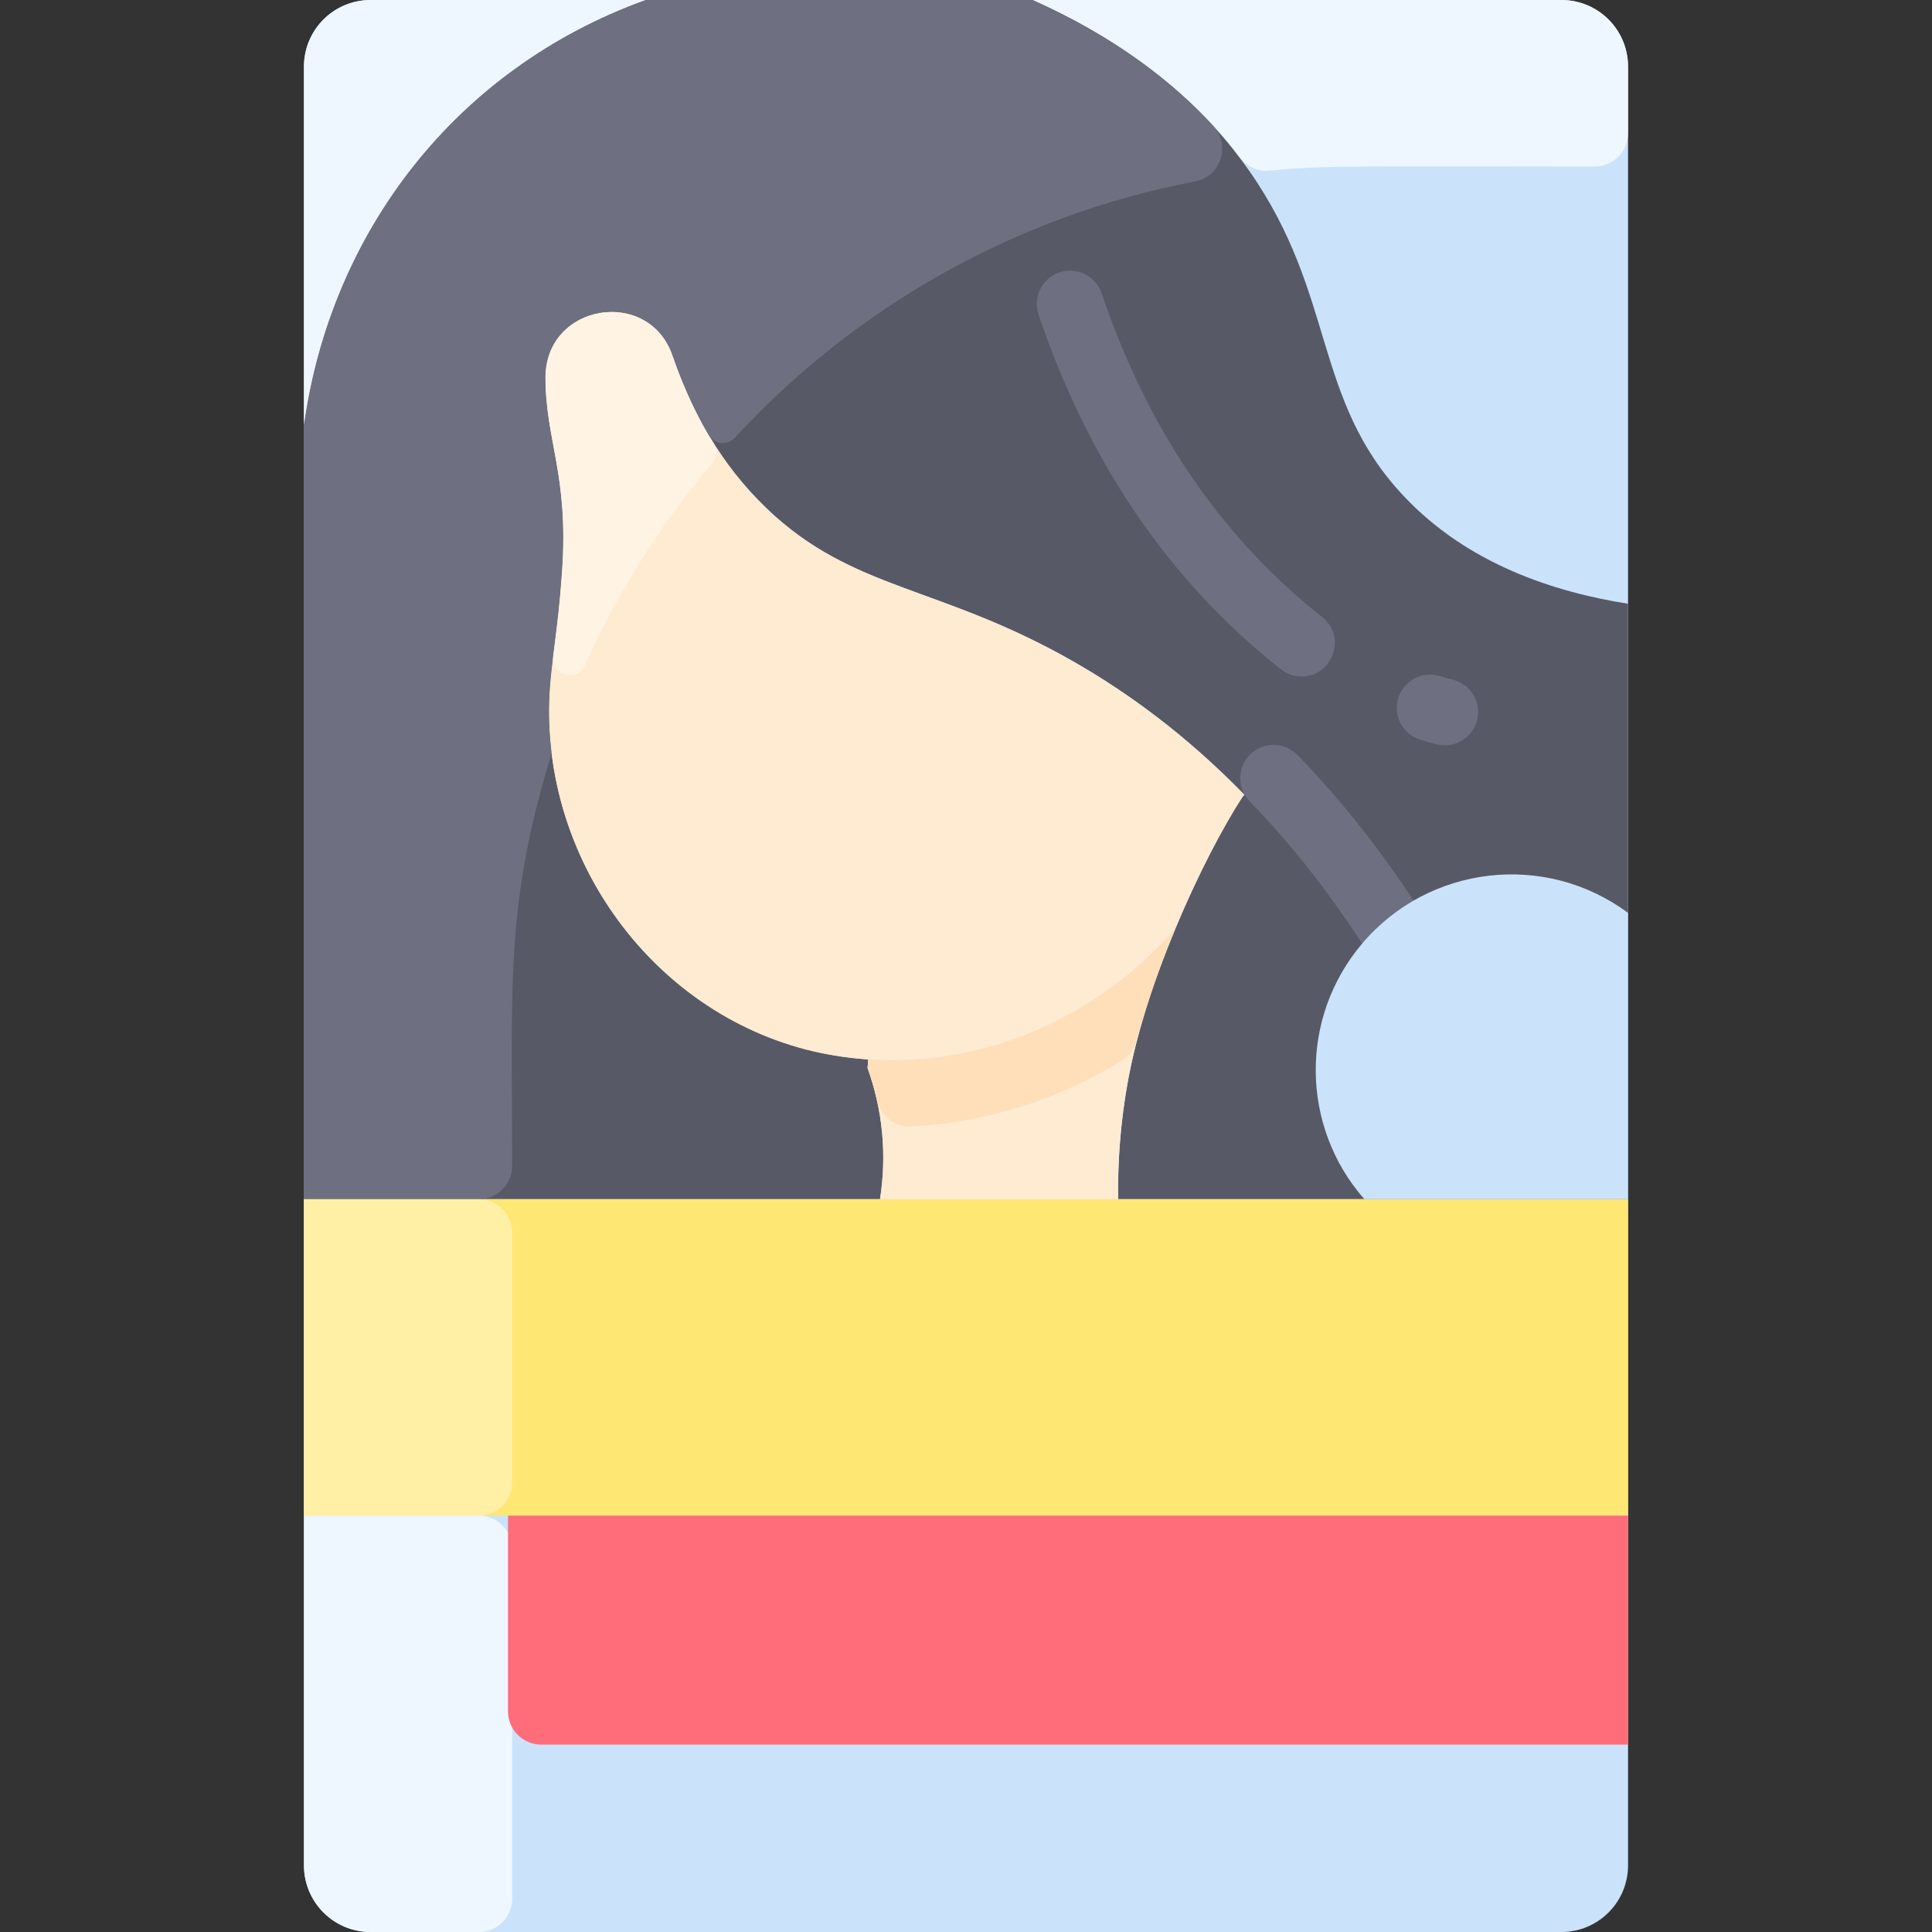 <svg xmlns="http://www.w3.org/2000/svg"  viewBox="0 0 464 464" width="250px" height="250px"><rect x="0" y="0" width="464" height="464" fill="#333333" stroke="none"/><path fill="#cbe3fa" d="M375,0H89c-8.84,0-16,7.16-16,16v432c0,8.84,7.16,16,16,16h286c8.84,0,16-7.16,16-16V16	C391,7.16,383.84,0,375,0z"/><path fill="#585966" d="M337,119c-21.84-23.31-16.07-48.12-37-78c-9.57-13.66-25.17-29.02-52-41h-93	c-45.538,16.456-75.548,55.715-82,102v186h138.35c1.666-10.67,0.648-21.368-2.98-31.51l0.15-2.05	c-46.194-3.099-79.073-44.512-76.52-88.44c0.49-8.38,1.95-13.47,3-29c1.55-22.86-3.94-31.049-4-46	c-0.074-18.505,24.937-21.985,30.53-5.52c4.66,13.73,11.84,26.29,22.47,36.52c20.79,20.01,41.53,18.39,74,37	c12.77,7.32,26.8,17.45,40.86,31.89c-3.267,3.172-22.427,38.659-27.86,68.11c-1.96,10.61-2.57,20.4-2.46,29H391V145	C373.42,142.21,352.53,135.58,337,119z"/><path fill="#ffebd2" d="M282.31,222.94c-9.195,22.02-14.072,41.479-13.77,65.06h-57.19c1.666-10.67,0.648-21.368-2.98-31.51	l0.15-2.05C235.71,256.26,263.2,245.01,282.31,222.94z"/><path fill="#ffebd2" d="M298.86,190.89l-0.34,0.33c-4.86,7.53-10.9,19.02-16.21,31.72	c-21.211,24.497-52.907,35.796-83.15,30.35C159.1,246.07,129.57,207.82,132,166c0.49-8.38,1.95-13.47,3-29	c1.566-23.09-3.987-30.836-4-46.39c-0.015-17.65,24.85-21.85,30.53-5.13c4.66,13.73,11.84,26.29,22.47,36.52	c20.79,20.01,41.53,18.39,74,37C270.77,166.32,284.8,176.45,298.86,190.89z"/><path fill="#ffdfba" d="M282.31,222.94c-3.636,8.702-6.931,17.979-9.26,26.928c-0.519,1.995-1.809,3.695-3.561,4.781	c-15.677,9.716-33.247,15.081-50.749,15.878c-3.891,0.177-7.298-2.529-8.142-6.331c-0.617-2.779-1.384-5.353-2.228-7.705l0.15-2.05	C235.71,256.26,263.2,245.01,282.31,222.94z"/><rect width="318" height="76" x="73" y="288" fill="#ffe773"/><path fill="#6e6f80" d="M334.107,230.671c-2.627,0-5.201-1.293-6.73-3.665c-8.295-12.863-17.463-24.483-27.25-34.536	c-3.082-3.166-3.014-8.23,0.152-11.313c3.165-3.082,8.23-3.014,11.313,0.152c10.526,10.813,20.361,23.27,29.231,37.024	C344.28,223.695,340.358,230.671,334.107,230.671z"/><path fill="#6e6f80" d="M347.006,179.002c-1.481,0-3.255-0.549-5.855-1.333c-4.23-1.274-6.625-5.737-5.351-9.968	s5.737-6.627,9.969-5.351c1.146,0.345,2.225,0.647,3.206,0.897c4.281,1.091,6.868,5.445,5.777,9.727	C353.831,176.594,350.576,179.002,347.006,179.002z"/><path fill="#6e6f80" d="M312.575,162.47c-1.737,0-3.487-0.563-4.956-1.724c-27.782-21.963-46.632-50.958-58.198-85.185	c-1.415-4.187,0.832-8.726,5.018-10.141c4.188-1.412,8.726,0.833,10.14,5.018c10.618,31.423,27.759,57.834,52.962,77.755	C323.501,152.905,320.116,162.47,312.575,162.47z"/><path fill="#cbe3fa" d="M391,219.25V288h-63.33c-15.346-17.481-15.591-43.578-0.57-61.33	C343.097,207.719,371.12,204.479,391,219.25z"/><path fill="#eef7ff" d="M123,372v84c0,4.418-3.582,8-8,8H89c-8.837,0-16-7.163-16-16v-84h42C119.418,364,123,367.582,123,372	z"/><path fill="#eef7ff" d="M391,16v15.998c0,4.42-3.589,8.002-8.008,8c-55.798-0.028-65.489-0.319-78.002,0.973	c-2.804,0.29-5.552-0.922-7.226-3.19C287.885,24.388,270.928,10.238,248,0h127C383.837,0,391,7.163,391,16z"/><path fill="#6e6f80" d="M287.021,43.578c-43.347,8.257-81.784,30.363-110.524,61.543c-1.812,1.966-5,1.632-6.362-0.67	c-3.016-5.101-6.024-11.501-8.606-18.972C155.923,68.975,130.926,72.547,131,91c0.06,14.951,5.55,23.14,4,46	c-1.387,20.51-4.413,28.003-2.62,43.066c0.064,0.537,0.022,1.081-0.134,1.599C121.325,217.836,123,235.911,123,280	c0,4.418-3.582,8-8,8H73V102c6.45-46.267,36.447-85.539,82-102h93c19.999,8.93,33.759,19.738,43.432,30.32	C295.663,34.948,293.181,42.405,287.021,43.578z"/><path fill="#fff3e4" d="M171.057,111.267c-12.368,14.544-22.712,30.866-30.593,48.527c-1.871,4.193-8.175,2.442-7.615-2.116	c0.677-5.515,1.553-11.831,2.152-20.677c1.571-23.164-3.987-31.217-4-46.39c-0.015-17.65,24.85-21.85,30.53-5.13	c2.963,8.572,6.533,15.773,9.887,21.056C172.358,108.018,172.194,109.929,171.057,111.267z"/><path fill="#fff0a6" d="M123,296v60c0,4.418-3.582,8-8,8H73v-76h42C119.418,288,123,291.582,123,296z"/><path fill="#eef7ff" d="M155,0c-45.55,16.46-75.55,55.73-82,102V16c0-8.84,7.16-16,16-16H155z"/><path fill="#ff6d7a" d="M391,364v55H130c-4.418,0-8-3.582-8-8v-47H391z"/></svg>